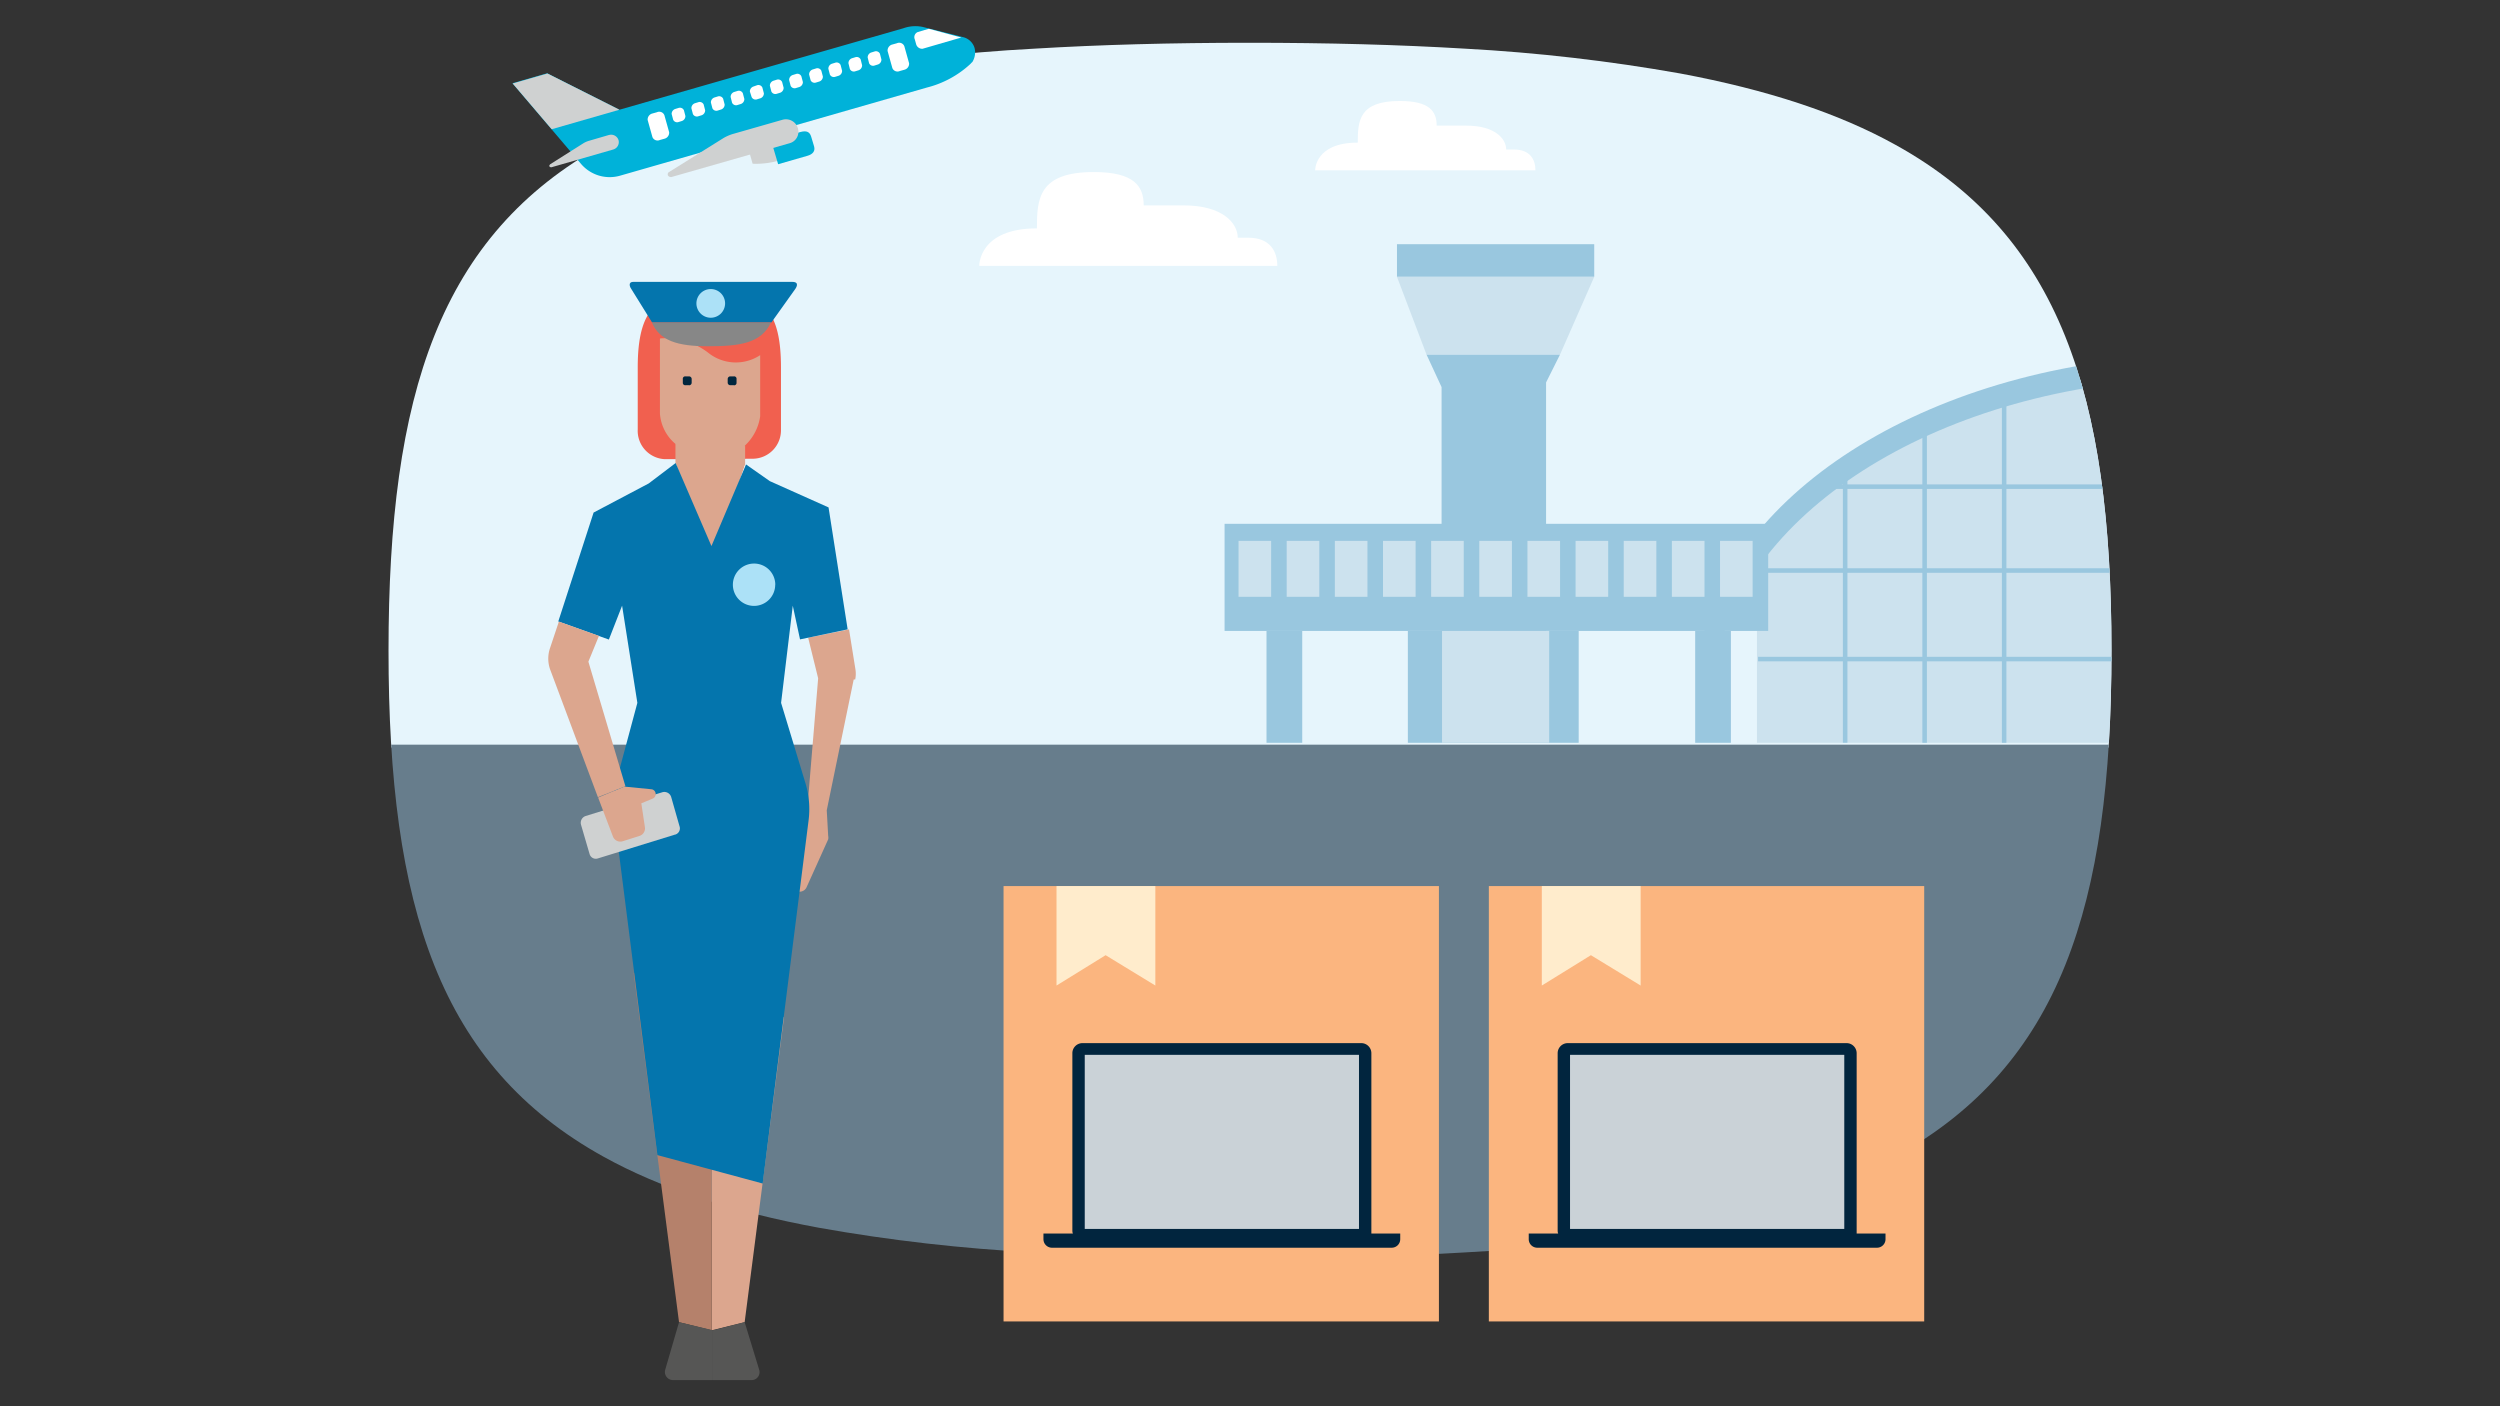 <svg id="The_Solution" data-name="The Solution" xmlns="http://www.w3.org/2000/svg" xmlns:xlink="http://www.w3.org/1999/xlink" viewBox="0 0 720 405"><rect x="0" y="0" width="720" height="405" fill="#333333" stroke="none"/><defs><style>.cls-1{fill:none;}.cls-2{fill:#fff;}.cls-3{clip-path:url(#clip-path);}.cls-4{fill:#e6f5fc;}.cls-5{fill:#677d8c;}.cls-6{fill:#cce2ee;}.cls-7{fill:#99c7df;}.cls-8{fill:#00b2d9;}.cls-9{fill:#cfd1d1;}.cls-10{fill:#dca68e;}.cls-11{fill:#b5816b;}.cls-12{fill:#565655;}.cls-13{fill:#f1604f;}.cls-14{fill:#01263e;}.cls-15{fill:#0475ad;}.cls-16{fill:#ace1f7;}.cls-17{fill:#878787;}.cls-18{fill:#fbb57f;}.cls-19{fill:#ffeccc;}.cls-20{fill:#01253e;}.cls-21{fill:#cad2d7;}</style><clipPath id="clip-path"><path class="cls-1" d="M297.934,14.012A513.753,513.753,0,0,0,235.9,21.1c-25.152,4.704-45.538,11.416-62.034,20.511-47.294,26.093-61.972,71.882-61.972,145.772s14.678,119.615,61.972,145.772c16.434,9.095,36.882,15.807,62.034,20.448a501.379,501.379,0,0,0,62.035,7.088c18.817,1.129,39.454,1.694,62.034,1.694s43.154-.565,62.035-1.694a500.546,500.546,0,0,0,62.034-7.151c25.09-4.704,45.538-11.416,62.035-20.574,47.169-26.156,62.035-71.945,62.035-145.583s-14.928-119.49-62.16-145.646c-16.497-9.158-36.882-15.869-62.034-20.574a512.857,512.857,0,0,0-62.035-7.151c-18.817-1.129-39.454-1.694-62.034-1.694S316.752,12.883,297.934,14.012Z"/></clipPath></defs><path class="cls-2" d="M407.385,83.162H519.672c0-5.502-2.724-10.614-10.915-10.614H504.766c0-5.495-5.731-12.176-20.314-12.176H469.34c0-7.276-3.632-12.566-18.81-12.566-20.832,0-21.422,10.166-21.422,21.227C407.084,69.028,407.385,83.162,407.385,83.162Z"/><path class="cls-2" d="M330.364,64.546c0-2.848,2.093-8.072,11.575-8.072s11.935,5.083,11.935,8.32c7.282,0,11.988,3.727,12.972,9.712H317.179C318.43,69.612,321.213,64.546,330.364,64.546Z"/><g class="cls-3"><rect class="cls-4" x="73.147" y="2.979" width="623.472" height="212.308"/><rect class="cls-5" x="103.839" y="214.465" width="592.78" height="178.523"/><path class="cls-6" d="M506.004,213.918H760.241V153.813s-14.387-31.755-89.082-44.278c0,0-65.288-22.811-147.173,31.763l-17.982,19.665Z"/><path class="cls-7" d="M490.288,183.649c11.799-46.291,72.886-81.555,146.434-81.555,59.782,0,111.351,23.315,134.886,56.919l-4.617,4.838c-22.764-32.502-72.619-55.062-130.458-55.062-71.132,0-130.19,34.107-141.635,78.88Z"/><rect class="cls-7" x="526.936" y="139.505" width="215.946" height="1.306"/><rect class="cls-7" x="507.672" y="163.662" width="252.286" height="1.306"/><rect class="cls-7" x="506.327" y="189.163" width="253.624" height="1.306"/><rect class="cls-7" x="530.75" y="137.562" width="1.306" height="76.355"/><rect class="cls-7" x="553.641" y="124.269" width="1.306" height="89.649"/><rect class="cls-7" x="576.539" y="116.418" width="1.306" height="97.499"/><rect class="cls-7" x="405.461" y="181.714" width="49.202" height="32.203"/><polygon class="cls-7" points="410.826 102.094 449.298 102.094 445.271 110.142 445.271 190.925 415.175 190.925 415.175 111.487 410.826 102.094"/><rect class="cls-7" x="352.68" y="150.848" width="156.557" height="30.866"/><rect class="cls-6" x="356.699" y="155.772" width="9.392" height="16.102"/><rect class="cls-6" x="370.567" y="155.772" width="9.392" height="16.102"/><rect class="cls-6" x="384.435" y="155.772" width="9.392" height="16.102"/><rect class="cls-6" x="398.303" y="155.772" width="9.392" height="16.102"/><rect class="cls-6" x="412.171" y="155.772" width="9.392" height="16.102"/><rect class="cls-6" x="426.038" y="155.772" width="9.392" height="16.102"/><rect class="cls-6" x="439.906" y="155.772" width="9.392" height="16.102"/><rect class="cls-6" x="453.766" y="155.772" width="9.392" height="16.102"/><rect class="cls-6" x="467.634" y="155.772" width="9.392" height="16.102"/><rect class="cls-6" x="481.502" y="155.772" width="9.392" height="16.102"/><rect class="cls-6" x="495.369" y="155.772" width="9.392" height="16.102"/><rect class="cls-7" x="402.33" y="70.332" width="56.808" height="9.392"/><rect class="cls-6" x="415.301" y="181.714" width="30.866" height="32.203"/><rect class="cls-7" x="364.754" y="181.714" width="10.289" height="32.203"/><rect class="cls-7" x="488.211" y="181.714" width="10.289" height="32.203"/><polygon class="cls-6" points="459.138 79.724 449.298 102.094 410.826 102.094 402.33 79.724 459.138 79.724"/></g><path class="cls-8" d="M280.677,13.828a4.558,4.558,0,0,0-3.166-3.094h0l-11.66-2.951a10.245,10.245,0,0,0-5.687.358L178.393,31.605,157.588,21.097l-10.006,2.879,19.712,23.177a10.842,10.842,0,0,0,11.23,3.459l88.467-25.411a28.723,28.723,0,0,0,12.544-6.84,3.306,3.306,0,0,1,.502-.502h0A5.257,5.257,0,0,0,280.677,13.828Z"/><path class="cls-9" d="M223.451,40.965l1.44,5.107a23.851,23.851,0,0,1-8.136,1.081l-.86-3.023A38.051,38.051,0,0,1,223.451,40.965Z"/><path class="cls-8" d="M224.102,47.297l8.488-2.443c1.517-.436,2.234-1.368,1.876-2.664L233.6,39.298c-.43-1.368-1.368-1.726-3.023-1.296l-8.494,2.491Z"/><path class="cls-2" d="M250.302,18.218a1.254,1.254,0,0,0,1.583.651l.938-.293a1.487,1.487,0,0,0,1.027-1.44l-.43-1.655a1.255,1.255,0,0,0-1.583-.645l-.938.287a1.493,1.493,0,0,0-1.01,1.44Z"/><path class="cls-2" d="M256.993,19.586a1.595,1.595,0,0,0,2.065.908q.05-.019.098-.042l1.296-.364a1.792,1.792,0,0,0,1.368-1.87l-1.368-4.892a1.589,1.589,0,0,0-2.053-.913h0q-.055.021-.109.047l-1.296.358a1.792,1.792,0,0,0-1.368,1.876Z"/><path class="cls-2" d="M267.506,8.284l-3.166.938a1.589,1.589,0,0,0-.909,2.055q.02.051.043.102l.358,1.296a1.792,1.792,0,0,0,1.876,1.368L276.86,10.805"/><path class="cls-2" d="M187.891,39.454a1.589,1.589,0,0,0,2.056.906q.054-.021.106-.046l1.296-.358a1.792,1.792,0,0,0,1.368-1.87l-1.368-4.892a1.589,1.589,0,0,0-2.053-.913q-.055.021-.109.047l-1.296.358a1.792,1.792,0,0,0-1.368,1.87Z"/><path class="cls-2" d="M244.759,19.873a1.255,1.255,0,0,0,1.583.651l.938-.287a1.499,1.499,0,0,0,1.004-1.44l-.406-1.661a1.254,1.254,0,0,0-1.583-.645l-.938.287a1.493,1.493,0,0,0-1.004,1.44Z"/><path class="cls-2" d="M239,21.456a1.254,1.254,0,0,0,1.583.651l.938-.287a1.494,1.494,0,0,0,1.004-1.44l-.43-1.661a1.254,1.254,0,0,0-1.583-.645l-.938.287a1.493,1.493,0,0,0-1.004,1.44Z"/><path class="cls-2" d="M233.457,23.116a1.254,1.254,0,0,0,1.583.645l.938-.287a1.499,1.499,0,0,0,1.01-1.44l-.436-1.655a1.254,1.254,0,0,0-1.583-.651l-.938.287a1.494,1.494,0,0,0-1.004,1.44Z"/><path class="cls-2" d="M227.699,24.699a1.254,1.254,0,0,0,1.583.645l.938-.287a1.499,1.499,0,0,0,1.01-1.44l-.436-1.643a1.254,1.254,0,0,0-1.583-.651l-.938.287a1.499,1.499,0,0,0-1.004,1.44Z"/><path class="cls-2" d="M222.155,26.354a1.254,1.254,0,0,0,1.583.645l.938-.287a1.5,1.5,0,0,0,1.01-1.44l-.436-1.655a1.254,1.254,0,0,0-1.583-.651l-.932.293a1.487,1.487,0,0,0-1.01,1.44Z"/><path class="cls-2" d="M216.468,27.949a1.254,1.254,0,0,0,1.583.645l.938-.287a1.494,1.494,0,0,0,1.01-1.44l-.436-1.655a1.248,1.248,0,0,0-1.583-.645l-1.004.358a1.488,1.488,0,0,0-1.01,1.44Z"/><path class="cls-2" d="M210.841,29.592a1.255,1.255,0,0,0,1.583.645l.938-.287a1.493,1.493,0,0,0,1.01-1.44l-.436-1.655a1.255,1.255,0,0,0-1.583-.645l-.932.287a1.487,1.487,0,0,0-.998,1.452Z"/><path class="cls-2" d="M205.167,31.175a1.254,1.254,0,0,0,1.583.651l.938-.293a1.487,1.487,0,0,0,1.01-1.44l-.43-1.655a1.266,1.266,0,0,0-1.589-.645l-.932.287a1.493,1.493,0,0,0-1.01,1.44Z"/><path class="cls-2" d="M199.552,32.829a1.26,1.26,0,0,0,1.589.651l.932-.287a1.499,1.499,0,0,0,1.01-1.44l-.43-1.661a1.26,1.26,0,0,0-1.583-.645l-.938.287a1.493,1.493,0,0,0-1.01,1.44Z"/><path class="cls-2" d="M193.871,34.484a1.254,1.254,0,0,0,1.583.651l.932-.287a1.493,1.493,0,0,0,1.01-1.44l-.43-1.655a1.254,1.254,0,0,0-1.583-.651l-.938.287a1.499,1.499,0,0,0-1.01,1.44Z"/><path class="cls-9" d="M225.393,34.484l-14.336,4.104a12.435,12.435,0,0,0-2.658,1.153l-15.692,9.79a.758.758,0,0,0-.32,1.024v0q.015.029.033.057a1.051,1.051,0,0,0,1.004.358L227.4,41.252a3.417,3.417,0,0,0,2.43-4.176q-.019-.072-.041-.142a3.584,3.584,0,0,0-4.396-2.449Z"/><path class="cls-9" d="M175.371,38.874l-5.687,1.661a6.701,6.701,0,0,0-1.655.717l-9.558,6.045c-.215.215-.358.508-.215.651a.616.616,0,0,0,.597.215L176.631,43.05a2.21,2.21,0,0,0,1.517-2.658,2.234,2.234,0,0,0-2.736-1.517Z"/><polygon class="cls-9" points="178.394 31.604 158.884 37.22 147.654 24.048 157.66 21.169 178.394 31.604"/><path class="cls-2" d="M378.761,49.06h63.443c0-3.108-1.539-5.997-6.167-5.997h-2.255c0-3.105-3.238-6.88-11.477-6.88h-8.539c0-4.111-2.052-7.1-10.628-7.1-11.77,0-12.103,5.744-12.103,11.993C378.591,41.074,378.761,49.06,378.761,49.06Z"/><path class="cls-2" d="M282.022,76.577h85.842c0-4.206-2.083-8.114-8.344-8.114h-3.052c0-4.201-4.381-9.309-15.529-9.309H329.386c0-5.563-2.777-9.606-14.38-9.606-15.926,0-16.377,7.771-16.377,16.228C281.793,65.772,282.022,76.577,282.022,76.577Z"/><g id="Layer_16" data-name="Layer 16"><g id="clearing_office_f" data-name="clearing office f"><polygon class="cls-10" points="204.98 383.121 204.98 286.826 225.805 292.945 214.459 380.781 204.98 383.121"/><polygon class="cls-11" points="204.98 383.121 204.98 286.826 182.501 280.159 195.56 380.781 204.98 383.121"/><path class="cls-12" d="M214.459,380.789l4.191,13.716a2.286,2.286,0,0,1-1.471,2.85,2.149,2.149,0,0,1-.655.107H205.322V383.121Z"/><path class="cls-12" d="M195.561,380.789l-3.985,13.716a2.332,2.332,0,0,0,1.623,2.871h0l.008.002a2.017,2.017,0,0,0,.564.084h11.552V383.121Z"/><path class="cls-10" d="M245.869,195.69l-7.765,37.666.411,7.353a2.601,2.601,0,0,1,0,1.029l-6.188,13.716a2.195,2.195,0,0,1-2.469,1.311h-1.996V241.189l4.61-7.902,3.155-37.941-2.88-11.689,11.773-2.4,1.783,11.133a8.591,8.591,0,0,1,0,3.3"/><path class="cls-13" d="M216.867,132.115a8.192,8.192,0,0,0,8.054-8.306V105.856c0-16.909-5.426-22.06-20.62-22.06s-20.635,5.144-20.635,22.06v17.8a8.176,8.176,0,0,0,7.752,8.58l.005,0h.29Z"/><path class="cls-10" d="M190.059,97.543v21.512a12.558,12.558,0,0,0,4.473,8.793V133.35l9.959,30.267,10.036-29.833v-5.448a14.265,14.265,0,0,0,4.404-8.458V102.282h0a12.718,12.718,0,0,1-15.057-.762,20.201,20.201,0,0,0-13.716-4.054"/><path class="cls-14" d="M198.449,110.946h-1.036a.686.686,0,0,1-.76-.602v0l-.002-.015a.256.256,0,0,1,0-.076v-1.097a.686.686,0,0,1,.601-.761h0l.008-.001a.457.457,0,0,1,.145,0h1.036a.762.762,0,0,1,.762.762v1.12a.762.762,0,0,1-.762.694"/><path class="cls-14" d="M211.365,110.946h-1.029a.762.762,0,0,1-.762-.693v-1.097a.762.762,0,0,1,.762-.762h1.029a.693.693,0,0,1,.762.61v1.273a.686.686,0,0,1-.678.693h-.084"/><path class="cls-10" d="M214.596,128.404v5.334l-1.989,6.05a18.418,18.418,0,0,1-18.006-11.964c6.454,5.707,11.75,7.978,19.995.556"/><polygon class="cls-2" points="214.595 133.761 216.113 154.792 204.56 163.663 193.907 154.792 194.601 133.418 204.56 163.663 214.595 133.761"/><path class="cls-15" d="M230.408,184.145l13.716-2.888-5.502-35.121-16.909-7.567-6.858-4.808-9.96,23.508-10.31-23.919-7.757,5.883-15.873,8.382-10.173,31.372,14.57,5.205,3.81-9.761,4.397,27.996-5.974,22.266a26.988,26.988,0,0,0-.693,10.242l12.444,97.735,30.313,8.184,13.198-104.395a25.763,25.763,0,0,0-1.036-11.43l-6.858-22.609,3.368-27.973Z"/><path class="cls-9" d="M194.395,240.366,172.19,247.224a1.852,1.852,0,0,1-2.347-1.135,1.305,1.305,0,0,1-.053-.16l-2.469-8.451a2.057,2.057,0,0,1,1.372-2.477l22.136-6.858a2.065,2.065,0,0,1,2.469,1.379l2.408,8.451a1.859,1.859,0,0,1-1.151,2.362l-.152.046"/><path class="cls-10" d="M184.702,231.359l3.3-1.372a1.387,1.387,0,0,0,.823-1.448h0a1.364,1.364,0,0,0-1.234-1.234l-7.772-.762-7.559,3.162,4.26,11.202a2.286,2.286,0,0,0,2.819,1.372l4.816-1.524a2.286,2.286,0,0,0,1.577-2.545Z"/><path class="cls-10" d="M172.19,229.576l-13.777-36.843a9.357,9.357,0,0,1,0-6.096l2.545-7.62,11.544,4.122-3.048,7.422,10.668,35.883Z"/><path class="cls-16" d="M223.26,168.402a6.096,6.096,0,1,1-6.096-6.096h.069a6.096,6.096,0,0,1,6.05,6.096"/><path class="cls-15" d="M187.796,92.864h34.367l6.858-9.617s1.577-2.065-.831-2.065H182.431c-1.783,0-.823,1.714-.823,1.714Z"/><path class="cls-17" d="M222.094,92.864H187.727c2.286,5.296,7.422,6.858,16.216,6.858s15.332-.762,18.075-6.858"/><path class="cls-16" d="M208.827,87.37a4.13,4.13,0,1,1-4.138-4.122h.008a4.13,4.13,0,0,1,4.13,4.122h0"/></g></g><path class="cls-18" d="M289.023,255.189H414.408V380.574H289.023Z"/><path class="cls-19" d="M304.278,283.838l14.138-8.743L332.74,283.838V255.189H304.278Z"/><path class="cls-20" d="M311.753,300.42h80.289a2.912,2.912,0,0,1,2.912,2.912h0v52.25a1.718,1.718,0,0,1-1.718,1.718H311.753a2.912,2.912,0,0,1-2.912-2.912V303.32A2.912,2.912,0,0,1,311.753,300.42Z"/><path class="cls-21" d="M312.406,303.794h78.983v50.137H312.406Z"/><path class="cls-20" d="M300.512,355.262H403.265v1.627a2.454,2.454,0,0,1-2.454,2.454H302.967a2.454,2.454,0,0,1-2.454-2.454h0Z"/><path class="cls-18" d="M428.786,255.189H554.171V380.574H428.786Z"/><path class="cls-19" d="M444.041,283.838l14.138-8.743,14.324,8.743V255.189H444.041Z"/><path class="cls-20" d="M451.516,300.42h80.289a2.912,2.912,0,0,1,2.912,2.912h0v52.25a1.718,1.718,0,0,1-1.718,1.718H451.516a2.912,2.912,0,0,1-2.912-2.912V303.32A2.912,2.912,0,0,1,451.516,300.42Z"/><path class="cls-21" d="M452.169,303.794h78.983v50.137H452.169Z"/><path class="cls-20" d="M440.275,355.262H543.028v1.627a2.454,2.454,0,0,1-2.454,2.454H442.73a2.454,2.454,0,0,1-2.454-2.454h0Z"/></svg>